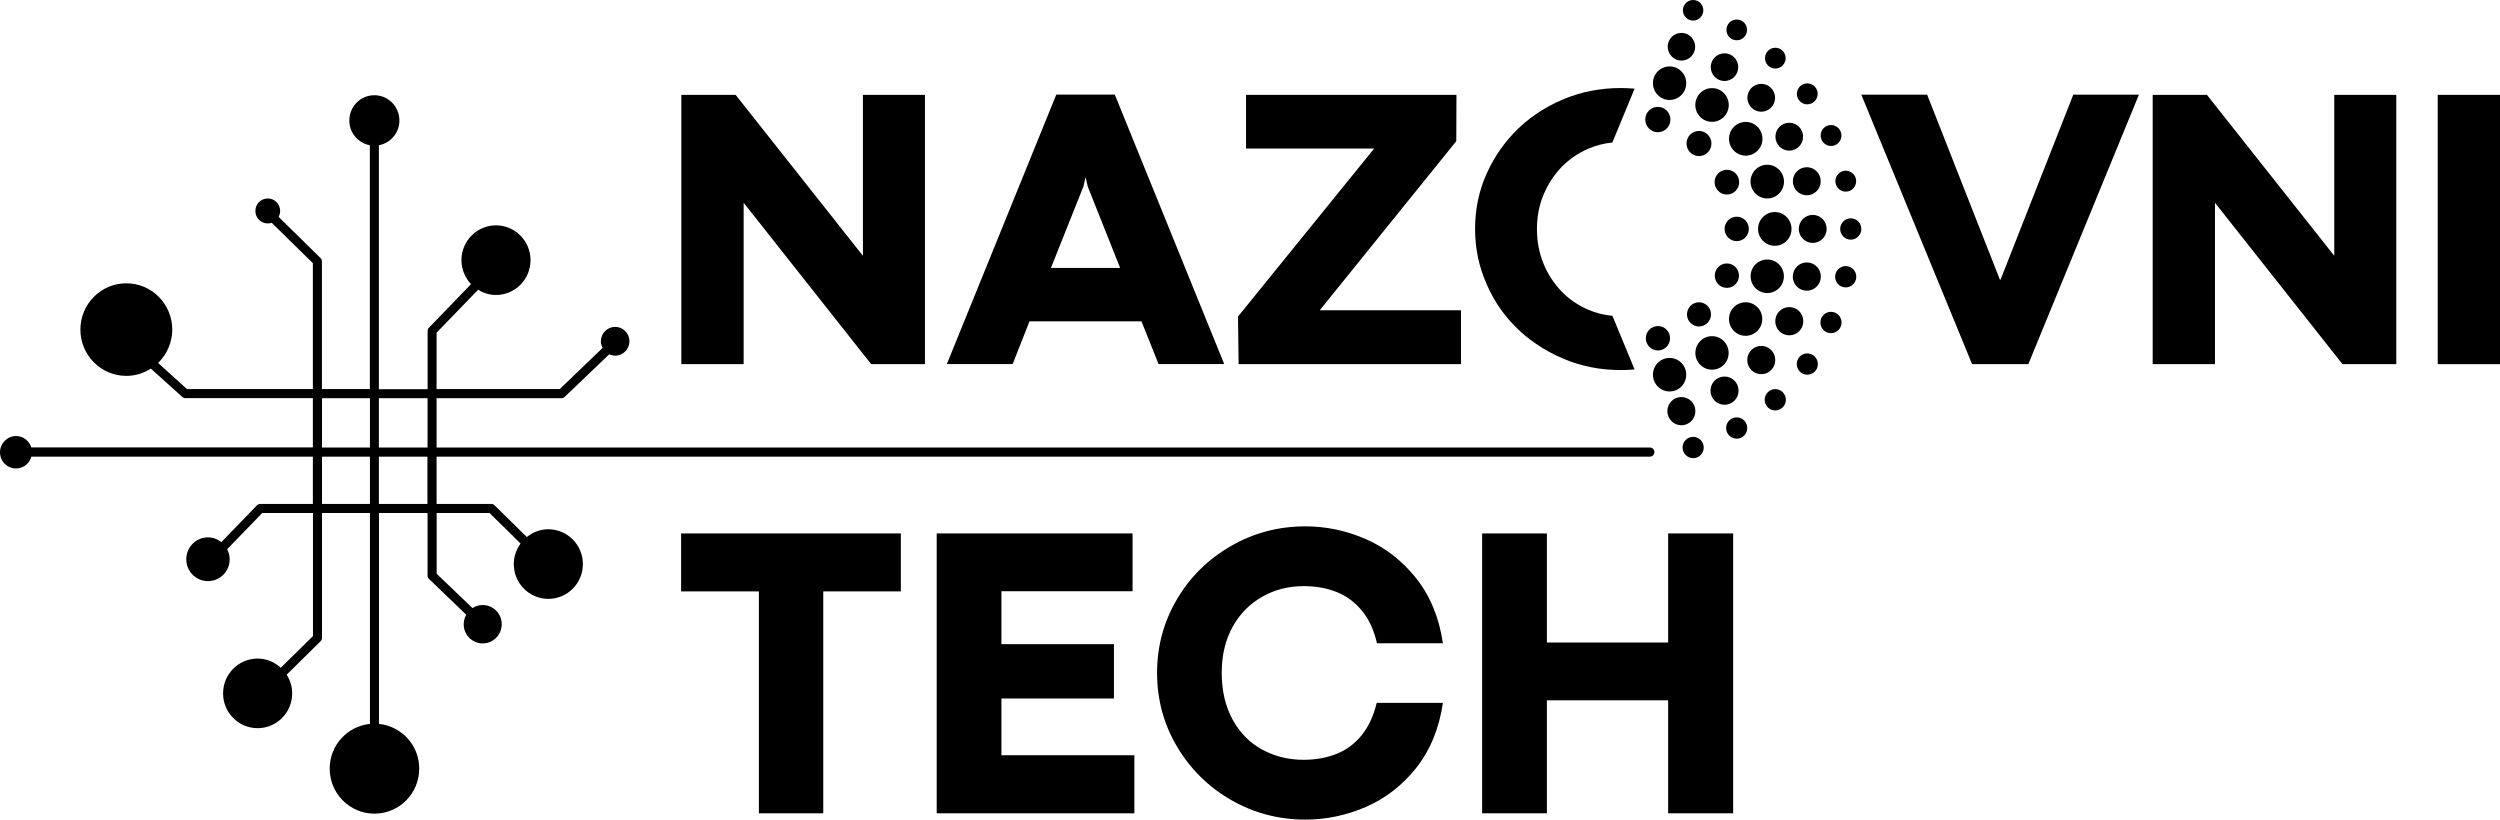 <svg width="122" height="40" viewBox="0 0 122 40" fill="none" xmlns="http://www.w3.org/2000/svg">
<g clip-path="url(#clip0_1242_7481)">
<path d="M33.238 28.86H37.033V39.689H40.175V28.86H43.961V26.032H33.238V28.86Z" fill="black"/>
<path d="M48.87 34.086H54.36V31.435H48.87V28.852H55.269V26.032H45.711V39.689H55.357V36.856H48.87V34.086Z" fill="black"/>
<path d="M61.601 29.119C62.21 28.772 62.881 28.603 63.618 28.603C64.205 28.603 64.734 28.696 65.22 28.887C65.701 29.078 66.111 29.381 66.455 29.794C66.8 30.208 67.047 30.742 67.197 31.391H70.414C70.228 30.132 69.791 29.074 69.103 28.211C68.415 27.353 67.594 26.717 66.641 26.304C65.688 25.89 64.708 25.686 63.706 25.686C62.391 25.686 61.178 26.006 60.07 26.646C58.962 27.286 58.08 28.149 57.436 29.243C56.791 30.337 56.465 31.533 56.465 32.836C56.465 34.135 56.787 35.335 57.436 36.429C58.084 37.523 58.962 38.395 60.07 39.035C61.178 39.675 62.391 39.996 63.706 39.996C64.717 39.996 65.701 39.791 66.654 39.378C67.607 38.964 68.428 38.333 69.112 37.474C69.791 36.616 70.228 35.558 70.414 34.299H67.183C67.029 34.944 66.782 35.469 66.442 35.887C66.102 36.305 65.688 36.607 65.211 36.794C64.734 36.981 64.201 37.078 63.618 37.078C62.872 37.078 62.197 36.91 61.588 36.576C60.979 36.242 60.498 35.753 60.15 35.113C59.801 34.473 59.62 33.717 59.62 32.836C59.62 31.978 59.797 31.231 60.154 30.586C60.511 29.941 60.992 29.465 61.601 29.119Z" fill="black"/>
<path d="M81.405 31.355H75.488V26.032H72.328V39.689H75.488V34.175H81.405V39.689H84.578V26.032H81.405V31.355Z" fill="black"/>
<path d="M50.24 15.68H55.703L56.537 17.765H59.741L54.402 4.616H51.547L46.207 17.765H49.419L50.24 15.68ZM52.87 9.103L52.968 8.676H52.985L53.082 9.103L54.662 13.074H51.286L52.87 9.103Z" fill="black"/>
<path d="M60.445 17.77H71.296V15.141H64.403L71.067 6.888L71.075 4.629H60.807V7.248H67.06L60.414 15.448L60.445 17.77Z" fill="black"/>
<path d="M36.29 9.895L42.513 17.77H45.138V4.629H42.111V12.483L35.898 4.629H33.25V17.77H36.29V9.895Z" fill="black"/>
<path d="M85.343 11.171C85.343 10.841 85.078 10.575 84.752 10.575C84.425 10.575 84.16 10.841 84.16 11.171C84.16 11.5 84.425 11.767 84.752 11.767C85.078 11.767 85.343 11.5 85.343 11.171Z" fill="black"/>
<path d="M84.271 12.856C83.944 12.856 83.68 13.123 83.68 13.452C83.68 13.781 83.944 14.048 84.271 14.048C84.597 14.048 84.863 13.781 84.863 13.452C84.863 13.123 84.597 12.856 84.271 12.856Z" fill="black"/>
<path d="M82.911 14.751C82.589 14.751 82.324 15.017 82.324 15.342C82.324 15.667 82.589 15.933 82.911 15.933C83.233 15.933 83.498 15.667 83.498 15.342C83.498 15.013 83.233 14.751 82.911 14.751Z" fill="black"/>
<path d="M81.499 16.507C81.499 16.178 81.235 15.911 80.908 15.911C80.581 15.911 80.316 16.178 80.316 16.507C80.316 16.836 80.581 17.103 80.908 17.103C81.23 17.103 81.499 16.836 81.499 16.507Z" fill="black"/>
<path d="M80.902 6.453C81.242 6.453 81.516 6.177 81.516 5.834C81.516 5.492 81.242 5.216 80.902 5.216C80.563 5.216 80.289 5.492 80.289 5.834C80.293 6.177 80.567 6.453 80.902 6.453Z" fill="black"/>
<path d="M82.301 7.004C82.301 7.342 82.574 7.617 82.91 7.617C83.245 7.617 83.519 7.342 83.519 7.004C83.519 6.666 83.245 6.39 82.91 6.39C82.574 6.39 82.301 6.666 82.301 7.004Z" fill="black"/>
<path d="M84.272 9.494C84.603 9.494 84.872 9.223 84.872 8.889C84.872 8.555 84.603 8.285 84.272 8.285C83.941 8.285 83.672 8.555 83.672 8.889C83.672 9.223 83.941 9.494 84.272 9.494Z" fill="black"/>
<path d="M87.426 11.171C87.426 10.717 87.06 10.348 86.609 10.348C86.159 10.348 85.793 10.717 85.793 11.171C85.793 11.624 86.159 11.994 86.609 11.994C87.06 11.998 87.426 11.629 87.426 11.171Z" fill="black"/>
<path d="M87.054 13.483C87.054 13.029 86.692 12.665 86.242 12.665C85.792 12.665 85.43 13.029 85.43 13.483C85.43 13.936 85.792 14.301 86.242 14.301C86.692 14.301 87.054 13.936 87.054 13.483Z" fill="black"/>
<path d="M85.999 15.569C85.999 15.115 85.637 14.751 85.187 14.751C84.737 14.751 84.375 15.115 84.375 15.569C84.375 16.022 84.737 16.387 85.187 16.387C85.637 16.387 85.999 16.018 85.999 15.569Z" fill="black"/>
<path d="M84.358 17.223C84.358 16.77 83.996 16.405 83.546 16.405C83.096 16.405 82.734 16.77 82.734 17.223C82.734 17.677 83.096 18.041 83.546 18.041C83.996 18.041 84.358 17.677 84.358 17.223Z" fill="black"/>
<path d="M81.476 19.104C81.926 19.104 82.288 18.739 82.288 18.285C82.288 17.832 81.926 17.467 81.476 17.467C81.026 17.467 80.664 17.832 80.664 18.285C80.664 18.739 81.03 19.104 81.476 19.104Z" fill="black"/>
<path d="M81.476 4.878C81.926 4.878 82.288 4.514 82.288 4.06C82.288 3.606 81.926 3.242 81.476 3.242C81.026 3.242 80.664 3.606 80.664 4.06C80.664 4.514 81.03 4.878 81.476 4.878Z" fill="black"/>
<path d="M83.547 5.946C83.998 5.946 84.363 5.577 84.363 5.123C84.363 4.669 83.998 4.3 83.547 4.3C83.096 4.3 82.731 4.669 82.731 5.123C82.731 5.577 83.096 5.946 83.547 5.946Z" fill="black"/>
<path d="M85.191 5.95C84.741 5.95 84.375 6.319 84.375 6.773C84.375 7.226 84.741 7.596 85.191 7.596C85.642 7.596 86.008 7.226 86.008 6.773C86.008 6.319 85.646 5.95 85.191 5.95Z" fill="black"/>
<path d="M85.426 8.863C85.426 9.316 85.793 9.685 86.242 9.685C86.692 9.685 87.059 9.316 87.059 8.863C87.059 8.409 86.692 8.04 86.242 8.04C85.793 8.036 85.426 8.405 85.426 8.863Z" fill="black"/>
<path d="M89.141 11.171C89.141 10.793 88.836 10.486 88.461 10.486C88.086 10.486 87.781 10.793 87.781 11.171C87.781 11.549 88.086 11.855 88.461 11.855C88.836 11.855 89.141 11.549 89.141 11.171Z" fill="black"/>
<path d="M88.173 14.186C88.552 14.186 88.857 13.879 88.857 13.496C88.857 13.114 88.552 12.807 88.173 12.807C87.793 12.807 87.488 13.114 87.488 13.496C87.488 13.879 87.793 14.186 88.173 14.186Z" fill="black"/>
<path d="M88.001 15.675C88.001 15.293 87.696 14.986 87.317 14.986C86.937 14.986 86.633 15.293 86.633 15.675C86.633 16.058 86.937 16.364 87.317 16.364C87.696 16.364 88.001 16.058 88.001 15.675Z" fill="black"/>
<path d="M86.633 17.57C86.633 17.187 86.329 16.88 85.95 16.88C85.57 16.88 85.266 17.187 85.266 17.57C85.266 17.952 85.57 18.259 85.95 18.259C86.329 18.259 86.633 17.952 86.633 17.57Z" fill="black"/>
<path d="M84.157 19.753C84.536 19.753 84.841 19.446 84.841 19.064C84.841 18.681 84.536 18.375 84.157 18.375C83.776 18.375 83.473 18.681 83.473 19.064C83.473 19.446 83.776 19.753 84.157 19.753Z" fill="black"/>
<path d="M82.051 20.753C82.431 20.753 82.735 20.447 82.735 20.064C82.735 19.682 82.431 19.375 82.051 19.375C81.671 19.375 81.367 19.682 81.367 20.064C81.367 20.442 81.676 20.753 82.051 20.753Z" fill="black"/>
<path d="M82.053 2.957C82.424 2.957 82.724 2.655 82.724 2.281C82.724 1.908 82.424 1.605 82.053 1.605C81.683 1.605 81.383 1.908 81.383 2.281C81.387 2.655 81.687 2.957 82.053 2.957Z" fill="black"/>
<path d="M84.156 3.953C84.526 3.953 84.826 3.651 84.826 3.277C84.826 2.904 84.526 2.602 84.156 2.602C83.785 2.602 83.484 2.904 83.484 3.277C83.489 3.651 83.785 3.953 84.156 3.953Z" fill="black"/>
<path d="M85.948 5.452C86.319 5.452 86.624 5.15 86.624 4.772C86.624 4.398 86.323 4.091 85.948 4.091C85.577 4.091 85.273 4.394 85.273 4.772C85.273 5.15 85.577 5.452 85.948 5.452Z" fill="black"/>
<path d="M86.641 6.67C86.641 7.044 86.941 7.351 87.316 7.351C87.686 7.351 87.991 7.048 87.991 6.67C87.991 6.297 87.691 5.99 87.316 5.99C86.941 5.99 86.641 6.292 86.641 6.67Z" fill="black"/>
<path d="M88.172 9.53C88.547 9.53 88.851 9.223 88.851 8.845C88.851 8.467 88.547 8.16 88.172 8.16C87.796 8.16 87.492 8.467 87.492 8.845C87.492 9.223 87.796 9.53 88.172 9.53Z" fill="black"/>
<path d="M90.317 10.655C90.034 10.655 89.801 10.886 89.801 11.175C89.801 11.46 90.03 11.695 90.317 11.695C90.599 11.695 90.833 11.464 90.833 11.175C90.833 10.886 90.604 10.655 90.317 10.655Z" fill="black"/>
<path d="M90.071 12.985C89.788 12.985 89.555 13.216 89.555 13.505C89.555 13.794 89.784 14.025 90.071 14.025C90.353 14.025 90.587 13.794 90.587 13.505C90.587 13.216 90.358 12.985 90.071 12.985Z" fill="black"/>
<path d="M89.352 15.217C89.07 15.217 88.836 15.448 88.836 15.738C88.836 16.027 89.065 16.258 89.352 16.258C89.635 16.258 89.868 16.027 89.868 15.738C89.868 15.448 89.639 15.217 89.352 15.217Z" fill="black"/>
<path d="M88.196 17.245C87.913 17.245 87.68 17.476 87.68 17.765C87.68 18.05 87.909 18.286 88.196 18.286C88.483 18.286 88.713 18.055 88.713 17.765C88.708 17.481 88.478 17.245 88.196 17.245Z" fill="black"/>
<path d="M86.634 18.988C86.352 18.988 86.117 19.22 86.117 19.509C86.117 19.798 86.347 20.029 86.634 20.029C86.916 20.029 87.15 19.798 87.15 19.509C87.15 19.22 86.916 18.988 86.634 18.988Z" fill="black"/>
<path d="M84.751 20.367C84.468 20.367 84.234 20.598 84.234 20.887C84.234 21.172 84.464 21.408 84.751 21.408C85.037 21.408 85.267 21.177 85.267 20.887C85.267 20.598 85.033 20.367 84.751 20.367Z" fill="black"/>
<path d="M82.626 22.359C82.909 22.359 83.142 22.128 83.142 21.839C83.142 21.554 82.913 21.318 82.626 21.318C82.344 21.318 82.109 21.55 82.109 21.839C82.114 22.128 82.344 22.359 82.626 22.359Z" fill="black"/>
<path d="M82.624 1.005C82.898 1.005 83.122 0.778 83.122 0.503C83.122 0.227 82.902 0 82.624 0C82.35 0 82.125 0.227 82.125 0.503C82.125 0.778 82.35 1.005 82.624 1.005Z" fill="black"/>
<path d="M84.753 1.966C85.031 1.966 85.256 1.739 85.256 1.459C85.256 1.178 85.031 0.952 84.753 0.952C84.475 0.952 84.25 1.178 84.25 1.459C84.25 1.739 84.475 1.966 84.753 1.966Z" fill="black"/>
<path d="M86.636 3.344C86.914 3.344 87.139 3.117 87.139 2.837C87.139 2.557 86.914 2.33 86.636 2.33C86.358 2.33 86.133 2.557 86.133 2.837C86.128 3.117 86.358 3.344 86.636 3.344Z" fill="black"/>
<path d="M88.195 5.092C88.477 5.092 88.703 4.86 88.703 4.58C88.703 4.296 88.473 4.069 88.195 4.069C87.912 4.069 87.688 4.3 87.688 4.58C87.683 4.86 87.912 5.092 88.195 5.092Z" fill="black"/>
<path d="M89.355 7.124C89.637 7.124 89.862 6.893 89.862 6.612C89.862 6.332 89.633 6.101 89.355 6.101C89.072 6.101 88.848 6.332 88.848 6.612C88.848 6.893 89.072 7.124 89.355 7.124Z" fill="black"/>
<path d="M89.567 8.841C89.567 9.125 89.796 9.352 90.074 9.352C90.352 9.352 90.581 9.121 90.581 8.841C90.581 8.56 90.352 8.329 90.074 8.329C89.796 8.329 89.567 8.556 89.567 8.841Z" fill="black"/>
<path d="M74.054 16.045C74.319 16.298 74.601 16.534 74.906 16.743C75.338 17.045 75.806 17.303 76.317 17.517C77.183 17.877 78.109 18.059 79.089 18.059C79.319 18.059 79.543 18.05 79.768 18.028L78.687 15.413C78.272 15.373 77.875 15.275 77.501 15.111C77.001 14.897 76.57 14.599 76.198 14.217C76.137 14.155 76.079 14.092 76.026 14.026C75.74 13.688 75.501 13.305 75.325 12.87C75.113 12.354 75.003 11.789 75.003 11.184C75.003 10.579 75.109 10.019 75.325 9.499C75.506 9.063 75.74 8.681 76.031 8.343C76.088 8.276 76.141 8.214 76.203 8.151C76.573 7.773 77.006 7.475 77.505 7.258C77.88 7.097 78.272 6.995 78.683 6.955L79.768 4.327C79.548 4.309 79.323 4.296 79.098 4.296C78.113 4.296 77.191 4.474 76.326 4.83C75.815 5.039 75.347 5.296 74.914 5.599C74.615 5.808 74.332 6.039 74.067 6.297C73.427 6.92 72.92 7.644 72.545 8.48C72.17 9.312 71.984 10.21 71.984 11.171C71.984 12.123 72.17 13.016 72.545 13.857C72.902 14.697 73.41 15.422 74.054 16.045Z" fill="black"/>
<path d="M122.001 4.629H118.961V17.77H122.001V4.629Z" fill="black"/>
<path d="M113.912 12.483L107.699 4.629H105.051V17.77H108.091V9.895L114.313 17.77H116.939V4.629H113.912V12.483Z" fill="black"/>
<path d="M97.628 13.643H97.593L94.045 4.621H90.832L96.238 17.77H98.983L104.379 4.621H101.176L97.628 13.643Z" fill="black"/>
<path d="M26.755 25.828C26.358 25.828 25.996 25.974 25.709 26.206L24.129 24.654C24.089 24.614 24.032 24.591 23.975 24.591H21.305V22.284H80.516C80.639 22.284 80.736 22.186 80.736 22.061C80.736 21.937 80.639 21.839 80.516 21.839H21.305V19.433H27.403C27.461 19.433 27.514 19.411 27.553 19.371L29.729 17.29C29.817 17.33 29.919 17.356 30.02 17.356C30.404 17.356 30.717 17.041 30.717 16.654C30.717 16.267 30.404 15.951 30.02 15.951C29.636 15.951 29.323 16.267 29.323 16.654C29.323 16.774 29.354 16.88 29.407 16.978L27.315 18.988H21.305V16.236L23.33 14.141C23.586 14.297 23.882 14.395 24.204 14.395C25.135 14.395 25.89 13.634 25.89 12.696C25.89 11.758 25.135 10.997 24.204 10.997C23.273 10.997 22.518 11.758 22.518 12.696C22.518 13.149 22.699 13.559 22.986 13.866L20.93 15.995C20.89 16.035 20.868 16.093 20.868 16.151V18.993H18.489V7.088C19.059 6.982 19.491 6.484 19.491 5.879C19.491 5.198 18.944 4.647 18.269 4.647C17.594 4.647 17.047 5.198 17.047 5.879C17.047 6.484 17.479 6.982 18.048 7.088V18.988H15.71V12.754C15.71 12.696 15.687 12.638 15.643 12.594L13.596 10.584C13.64 10.499 13.671 10.401 13.671 10.295C13.671 9.957 13.402 9.685 13.066 9.685C12.731 9.685 12.462 9.957 12.462 10.295C12.462 10.633 12.731 10.904 13.066 10.904C13.133 10.904 13.199 10.89 13.256 10.868L15.268 12.843V18.988H9.126L7.714 17.712C8.137 17.303 8.406 16.725 8.406 16.084C8.406 14.839 7.405 13.825 6.165 13.825C4.929 13.825 3.923 14.835 3.923 16.084C3.923 17.329 4.925 18.343 6.165 18.343C6.606 18.343 7.012 18.21 7.361 17.988L8.896 19.371C8.936 19.406 8.989 19.428 9.042 19.428H15.268V21.834H1.527C1.425 21.514 1.134 21.278 0.781 21.278C0.349 21.283 0 21.639 0 22.074C0 22.51 0.349 22.861 0.781 22.861C1.143 22.861 1.443 22.617 1.531 22.284H15.268V24.591H12.7C12.643 24.591 12.585 24.614 12.541 24.658L10.803 26.455C10.621 26.312 10.396 26.223 10.149 26.223C9.567 26.223 9.09 26.699 9.09 27.291C9.09 27.882 9.563 28.358 10.149 28.358C10.736 28.358 11.209 27.882 11.209 27.291C11.209 27.113 11.16 26.948 11.085 26.802L12.797 25.036H15.273V31.039L13.702 32.587C13.402 32.311 13.009 32.138 12.572 32.138C11.641 32.138 10.886 32.898 10.886 33.837C10.886 34.775 11.641 35.535 12.572 35.535C13.503 35.535 14.258 34.775 14.258 33.837C14.258 33.499 14.156 33.187 13.989 32.925L15.648 31.288C15.692 31.248 15.714 31.191 15.714 31.128V25.036H18.053V35.326C16.954 35.437 16.089 36.367 16.089 37.505C16.089 38.719 17.064 39.706 18.273 39.706C19.482 39.706 20.458 38.724 20.458 37.505C20.458 36.367 19.597 35.442 18.494 35.326V25.036H20.864V28.091C20.864 28.153 20.89 28.211 20.934 28.251L22.752 29.999C22.549 30.355 22.593 30.822 22.898 31.124C23.26 31.489 23.851 31.489 24.213 31.124C24.575 30.759 24.575 30.163 24.213 29.799C23.9 29.483 23.414 29.439 23.057 29.674L21.309 27.998V25.036H23.891L25.404 26.526C25.201 26.806 25.073 27.153 25.073 27.526C25.073 28.465 25.828 29.225 26.759 29.225C27.69 29.225 28.445 28.465 28.445 27.526C28.445 26.588 27.686 25.828 26.755 25.828ZM20.864 19.433V21.839H18.489V19.433H20.864ZM15.714 19.433H18.053V21.839H15.714V19.433ZM15.714 24.591V22.284H18.053V24.591H15.714ZM18.489 24.591V22.284H20.859V24.591H18.489Z" fill="black"/>
</g>
<defs>
<clipPath id="clip0_1242_7481">
<rect width="122" height="40" fill="white"/>
</clipPath>
</defs>
</svg>
